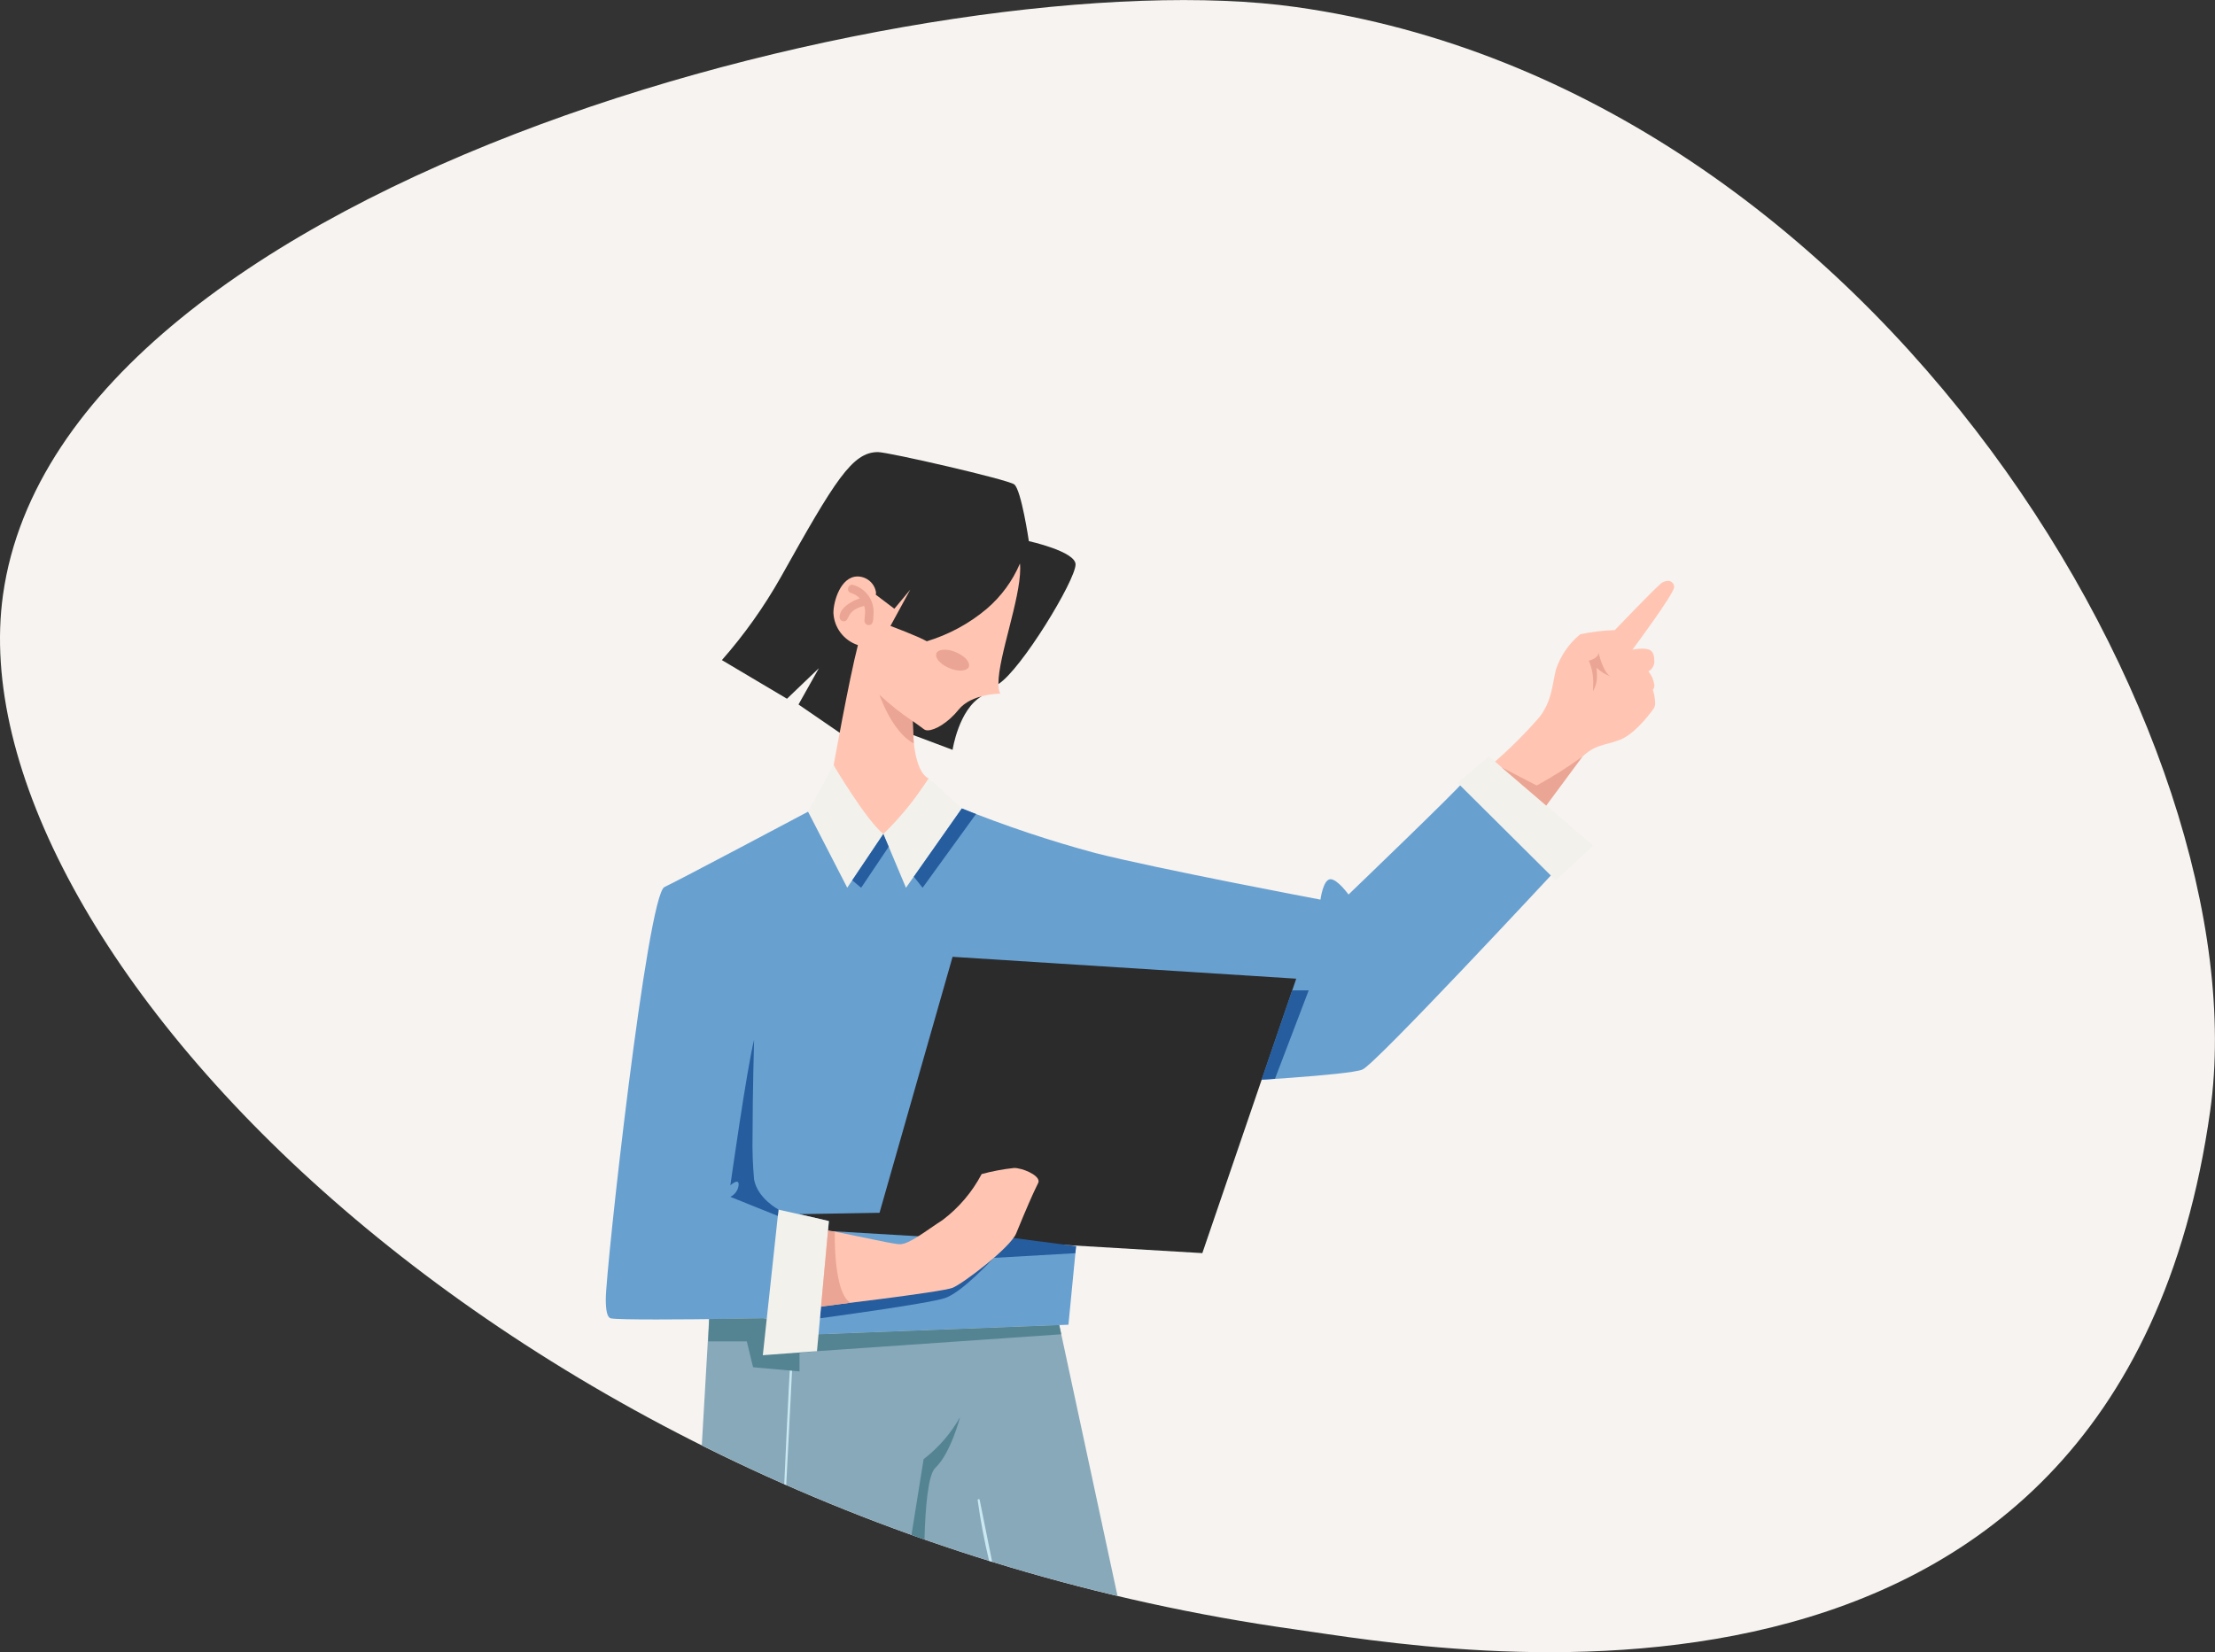 <?xml version="1.0" encoding="UTF-8"?> <svg xmlns="http://www.w3.org/2000/svg" xmlns:xlink="http://www.w3.org/1999/xlink" version="1.1" id="Layer_1" x="0px" y="0px" viewBox="0 0 261.36 194.99" style="enable-background:new 0 0 261.36 194.99;" xml:space="preserve"><rect x="0" y="0" width="261.36" height="194.99" fill="#333333" stroke="none"/> <style type="text/css"> .st0{fill:#F6F3F0;} .st1{fill:#2B2B2B;} .st2{fill:#FFC5B2;} .st3{fill:#68A0D0;} .st4{fill:#265D9E;} .st5{fill:#EBA594;} .st6{fill:#F2F1EC;} .st7{fill:#88A9BA;} .st8{fill:#C9E8F1;} .st9{fill:#548492;} </style> <g id="_4" transform="translate(-790.165 -1006.113)"> <path id="Path" class="st0" d="M942.91,1198.41c17.04,2.4,97,17.4,108.05-61.2c6.16-43.83-39.21-120.62-107.9-130.27 c-41.58-5.84-145.57,19.77-152.54,69.37C784.77,1117.24,849.45,1185.27,942.91,1198.41z"></path> <g id="woman" transform="translate(875.085 1077.74)"> <path id="Path-2" class="st1" d="M30.91,10.55c-2.71,1.57-3.43,6.32-3.43,6.32l-5.38-2.02l-0.45-3.33L30.91,10.55z"></path> <path id="Path-3" class="st1" d="M36.48-7.76c0,0,5.51,1.21,5.51,2.75c0,1.87-6.44,12.46-9.1,14.11l-18.74,5.75L9.3,11.52 l2.41-4.29l-3.77,3.61L0.26,6.28c2.64-3,4.96-6.27,6.93-9.75c6.42-11.47,8.45-14.8,11.48-14.8c1.24,0,15.29,3.23,16.08,3.81 C35.58-13.86,36.48-7.76,36.48-7.76z"></path> <path id="Path-4" class="st2" d="M35.43-5.12c0.02,0.19,0.03,0.39,0.03,0.6c0,3.66-2.57,10.37-2.57,13.55 c-0.02,0.41,0.05,0.83,0.21,1.21c0,0-3.39,0-4.9,1.88c-1.25,1.56-2.81,2.45-3.65,2.45c-0.15,0.01-0.29-0.03-0.42-0.11 c-0.6-0.45-1.35-0.98-1.35-0.98v0.27c0,1.15,0.11,5.66,1.89,6.51c0,0-4.37,6.55-5.35,6.55s-5.5-6.93-5.87-8.14 c0,0,1.81-10.09,2.86-14.16c-1.67-0.55-2.82-2.07-2.89-3.82c0-1.34,0.85-4.28,2.85-4.28c1.1,0.01,2.03,0.82,2.18,1.91 c0,0.08-0.01,0.16-0.03,0.24l2.19,1.66l1.88-2.26l-2.34,4.29c0,0,3.23,1.2,4.29,1.81c2.6-0.79,5.01-2.09,7.08-3.84 C33.21-1.23,34.56-3.06,35.43-5.12z"></path> <path id="Path-5" class="st3" d="M10.43,24.17c0,0-15.74,8.36-16.94,8.89c-2.04,0.89-6.93,45.17-6.93,48.64 c0,1.35,0.17,2.18,0.6,2.27c0.53,0.1,2.71,0.13,5.39,0.13c5.35,0,12.68-0.13,12.68-0.13l6.43,1.88l29.49-1.13l0.9-9.26 l-20.94-1.43l4.59-26.36c0,0,36.52-4.12,36.52-4.14l0,0c-0.23,0-1.96,12.5-1.96,12.5s14.01-0.75,15.59-1.43 s22.29-22.97,22.29-22.97S87.61,20.93,87.61,20.78l0,0c0,0.28-13.41,13.17-13.41,13.17s-1.3-1.81-2.13-1.81 c-0.87,0-1.18,2.41-1.18,2.41s-19.13-3.61-26.58-5.5c-5.35-1.44-10.6-3.2-15.73-5.26l-9.26,3.01L10.43,24.17z"></path> <path id="Path-6" class="st1" d="M12.78,73.65l44.17,2.62l11.08-32.39L27.48,41.3l-8.62,30.21l-9.45,0.16l3.48,0.82L12.78,73.65z"></path> <path id="Path-7" class="st4" d="M11.83,83.96c0,0,12.68-1.7,14.74-2.38s5.76-4.75,5.76-4.75l9.64-0.55l0.08-0.83l-7.4-0.97 l-22.7,8.12L11.83,83.96z"></path> <path id="Path-8" class="st2" d="M91.45,18.29c1.88-1.63,3.64-3.4,5.27-5.27c1.51-1.96,1.51-3.84,1.96-5.65 c0.55-1.62,1.54-3.06,2.86-4.14c1.34-0.28,2.71-0.45,4.08-0.49c0,0,4.43-4.63,5.4-5.46c0.23-0.21,0.53-0.34,0.85-0.35 c0.39-0.02,0.73,0.28,0.75,0.67c0,0.02,0,0.04,0,0.07c0,0.77-4.91,7.37-4.91,7.37c0.37-0.07,0.74-0.1,1.11-0.11 c0.87,0,1.46,0.17,1.46,1.4c0.05,0.53-0.23,1.03-0.69,1.28c0.38,0.47,0.62,1.03,0.7,1.63c0.01,0.2-0.06,0.39-0.18,0.55 c0.16,0.49,0.25,0.99,0.27,1.5c0.03,0.3-0.07,0.61-0.27,0.84c0,0-1.96,2.79-3.84,3.54c-1.88,0.75-2.94,0.45-4.74,2.26 c-1.58,1.82-3,3.79-4.22,5.88C95,22.4,93,20.52,91.45,18.29z"></path> <path id="Path-9" class="st2" d="M12.61,73.64c0.01-0.01,0.04-0.02,0.1-0.02c0.9,0,7.5,1.6,8.56,1.6c1.13,0,3.13-1.64,5.01-2.84 c1.93-1.45,3.51-3.31,4.63-5.44c1.25-0.34,2.53-0.58,3.83-0.72c0.96,0,2.89,0.8,2.89,1.57c0,0.31-0.12-0.02-2.65,6.16 c-0.68,1.66-6.21,5.88-7.49,6.41s-16,2.25-16,2.25L12.61,73.64z"></path> <path id="Path-10" class="st5" d="M22.77,13.48c-1.39-0.93-2.7-1.97-3.92-3.11c0,0,1.47,4.4,4.05,5.75L22.77,13.48z"></path> <path id="Path-11" class="st5" d="M29.43,6.88c0,0.66-0.98,0.64-1.01,0.64c-1.29,0-2.89-1.01-2.89-1.83 c0-0.66,0.97-0.64,1.01-0.64C27.83,5.05,29.43,6.06,29.43,6.88z"></path> <path id="Path-12" class="st5" d="M17.58,2.15c-0.27,0-0.5-0.23-0.5-0.5c0.03-0.26,0.05-0.52,0.06-0.78 c0.14-1.12-0.55-2.17-1.62-2.5c-0.27-0.06-0.44-0.33-0.37-0.6c0.05-0.23,0.25-0.39,0.49-0.39c1.58,0.38,2.65,1.86,2.51,3.49 C18.14,1.73,18.05,2.15,17.58,2.15z"></path> <path id="Path-13" class="st5" d="M14.64,1.7c-0.28,0-0.5-0.22-0.5-0.5c0-1.39,2.4-2.37,3.18-2.37c0.28,0.01,0.49,0.24,0.49,0.51 c-0.01,0.24-0.17,0.44-0.41,0.48C14.75,0.27,15.46,1.7,14.64,1.7z"></path> <path id="Path-14" class="st6" d="M24.66,20.25c-1.53,2.38-3.32,4.58-5.35,6.55l2.67,6.35l6.59-9.36L24.66,20.25z"></path> <path id="Path-15" class="st6" d="M19.31,26.8l-4.26,6.34l-4.63-8.98c0,0,1.48-2.55,3.01-5.5C13.44,18.67,17.23,25.12,19.31,26.8z "></path> <path id="Path-16" class="st6" d="M87.08,20.78l11.56,11.49l4.41-4.09L90.77,17.65L87.08,20.78z"></path> <path id="Intersection_12" class="st7" d="M-2.11,98.96l0.86-14.91l6.48-0.1l-0.13,4.36l6.39-0.48l0.18-1.99l28.4-1.08l6.87,31.97 C29.95,112.72,13.5,106.76-2.11,98.96z"></path> <path id="Intersection_15" class="st8" d="M7.62,103.54c0.4-8.79,0.7-15.61,0.88-15.61c0.04-0.01,0.07,0.01,0.1,0.04 c0.02,0.02,0.04,0.05,0.04,0.09c0,0.12-0.34,6.94-0.79,15.59L7.62,103.54z"></path> <path id="Intersection_14" class="st8" d="M31.79,112.59c-0.57-2.37-1.02-4.76-1.35-7.17c0-0.07,0.06-0.12,0.12-0.12 c0.06,0,0.11,0.04,0.12,0.1c0.53,2.64,1.01,5.07,1.47,7.31L31.79,112.59z"></path> <path id="Path-17" class="st9" d="M-1.35,86.69h4.55l0.74,3.05l5.48,0.49v-2.17l2.07-0.22l28.81-1.99l-0.23-1.09l-28.4,1.09 l-6.43-1.89l-6.48,0.09L-1.35,86.69z"></path> <path id="Path-18" class="st6" d="M12.88,72.5h0.01c0-0.05-5.95-1.36-5.95-1.36L5.09,88.32l6.39-0.48L12.88,72.5z"></path> <path id="Intersection_13" class="st9" d="M22.63,109.53l1.43-8.94c1.75-1.35,3.21-3.03,4.3-4.96c0,0-1.09,4.26-2.92,5.99 c-0.85,0.8-1.17,4.61-1.28,8.46C23.65,109.89,23.14,109.71,22.63,109.53z"></path> <path id="Path-19" class="st4" d="M67.55,45.26h1.95L65.52,55.7l-1.58,0.1L67.55,45.26z"></path> <path id="Path-20" class="st4" d="M15.64,32.27l1.05,0.88l3.25-4.84l-0.63-1.5L15.64,32.27z"></path> <path id="Path-21" class="st4" d="M22.91,31.84l1.03,1.31l6.3-8.7l-1.67-0.66L22.91,31.84z"></path> <path id="Path-22" class="st4" d="M6.86,71.88l-5.6-2.25c0.57-0.28,0.95-0.84,0.98-1.47c0-0.23-0.09-0.32-0.22-0.32 c-0.29,0-0.76,0.43-0.76,0.43s1.91-13.59,2.8-17.18c0,0-0.18,6.34-0.18,11.23c-0.04,1.76,0.02,3.52,0.18,5.27 c0.41,2.23,2.88,3.54,2.88,3.54L6.86,71.88z"></path> <path id="Path-23" class="st5" d="M103.51,8.06c0.03,0.66-0.13,1.31-0.46,1.88c0.01-0.24,0.02-0.46,0.02-0.67 c0.05-1-0.12-2-0.52-2.92c0,0,1.15-0.26,1.15-0.96c0,0,0.51,2.31,1.41,2.82c-0.61-0.23-1.18-0.58-1.66-1.03 C103.5,7.47,103.52,7.76,103.51,8.06L103.51,8.06z"></path> <path id="Path-24" class="st5" d="M101.82,17.65c-1.73,1.26-3.54,2.4-5.42,3.43l-4.14-2.15l5.27,4.52L101.82,17.65z"></path> <path id="Path-25" class="st5" d="M13.58,73.74v0.47c0,1.64,0.13,7.03,1.88,7.91l-3.5,0.48l0.82-8.95L13.58,73.74z"></path> </g> </g> </svg> 